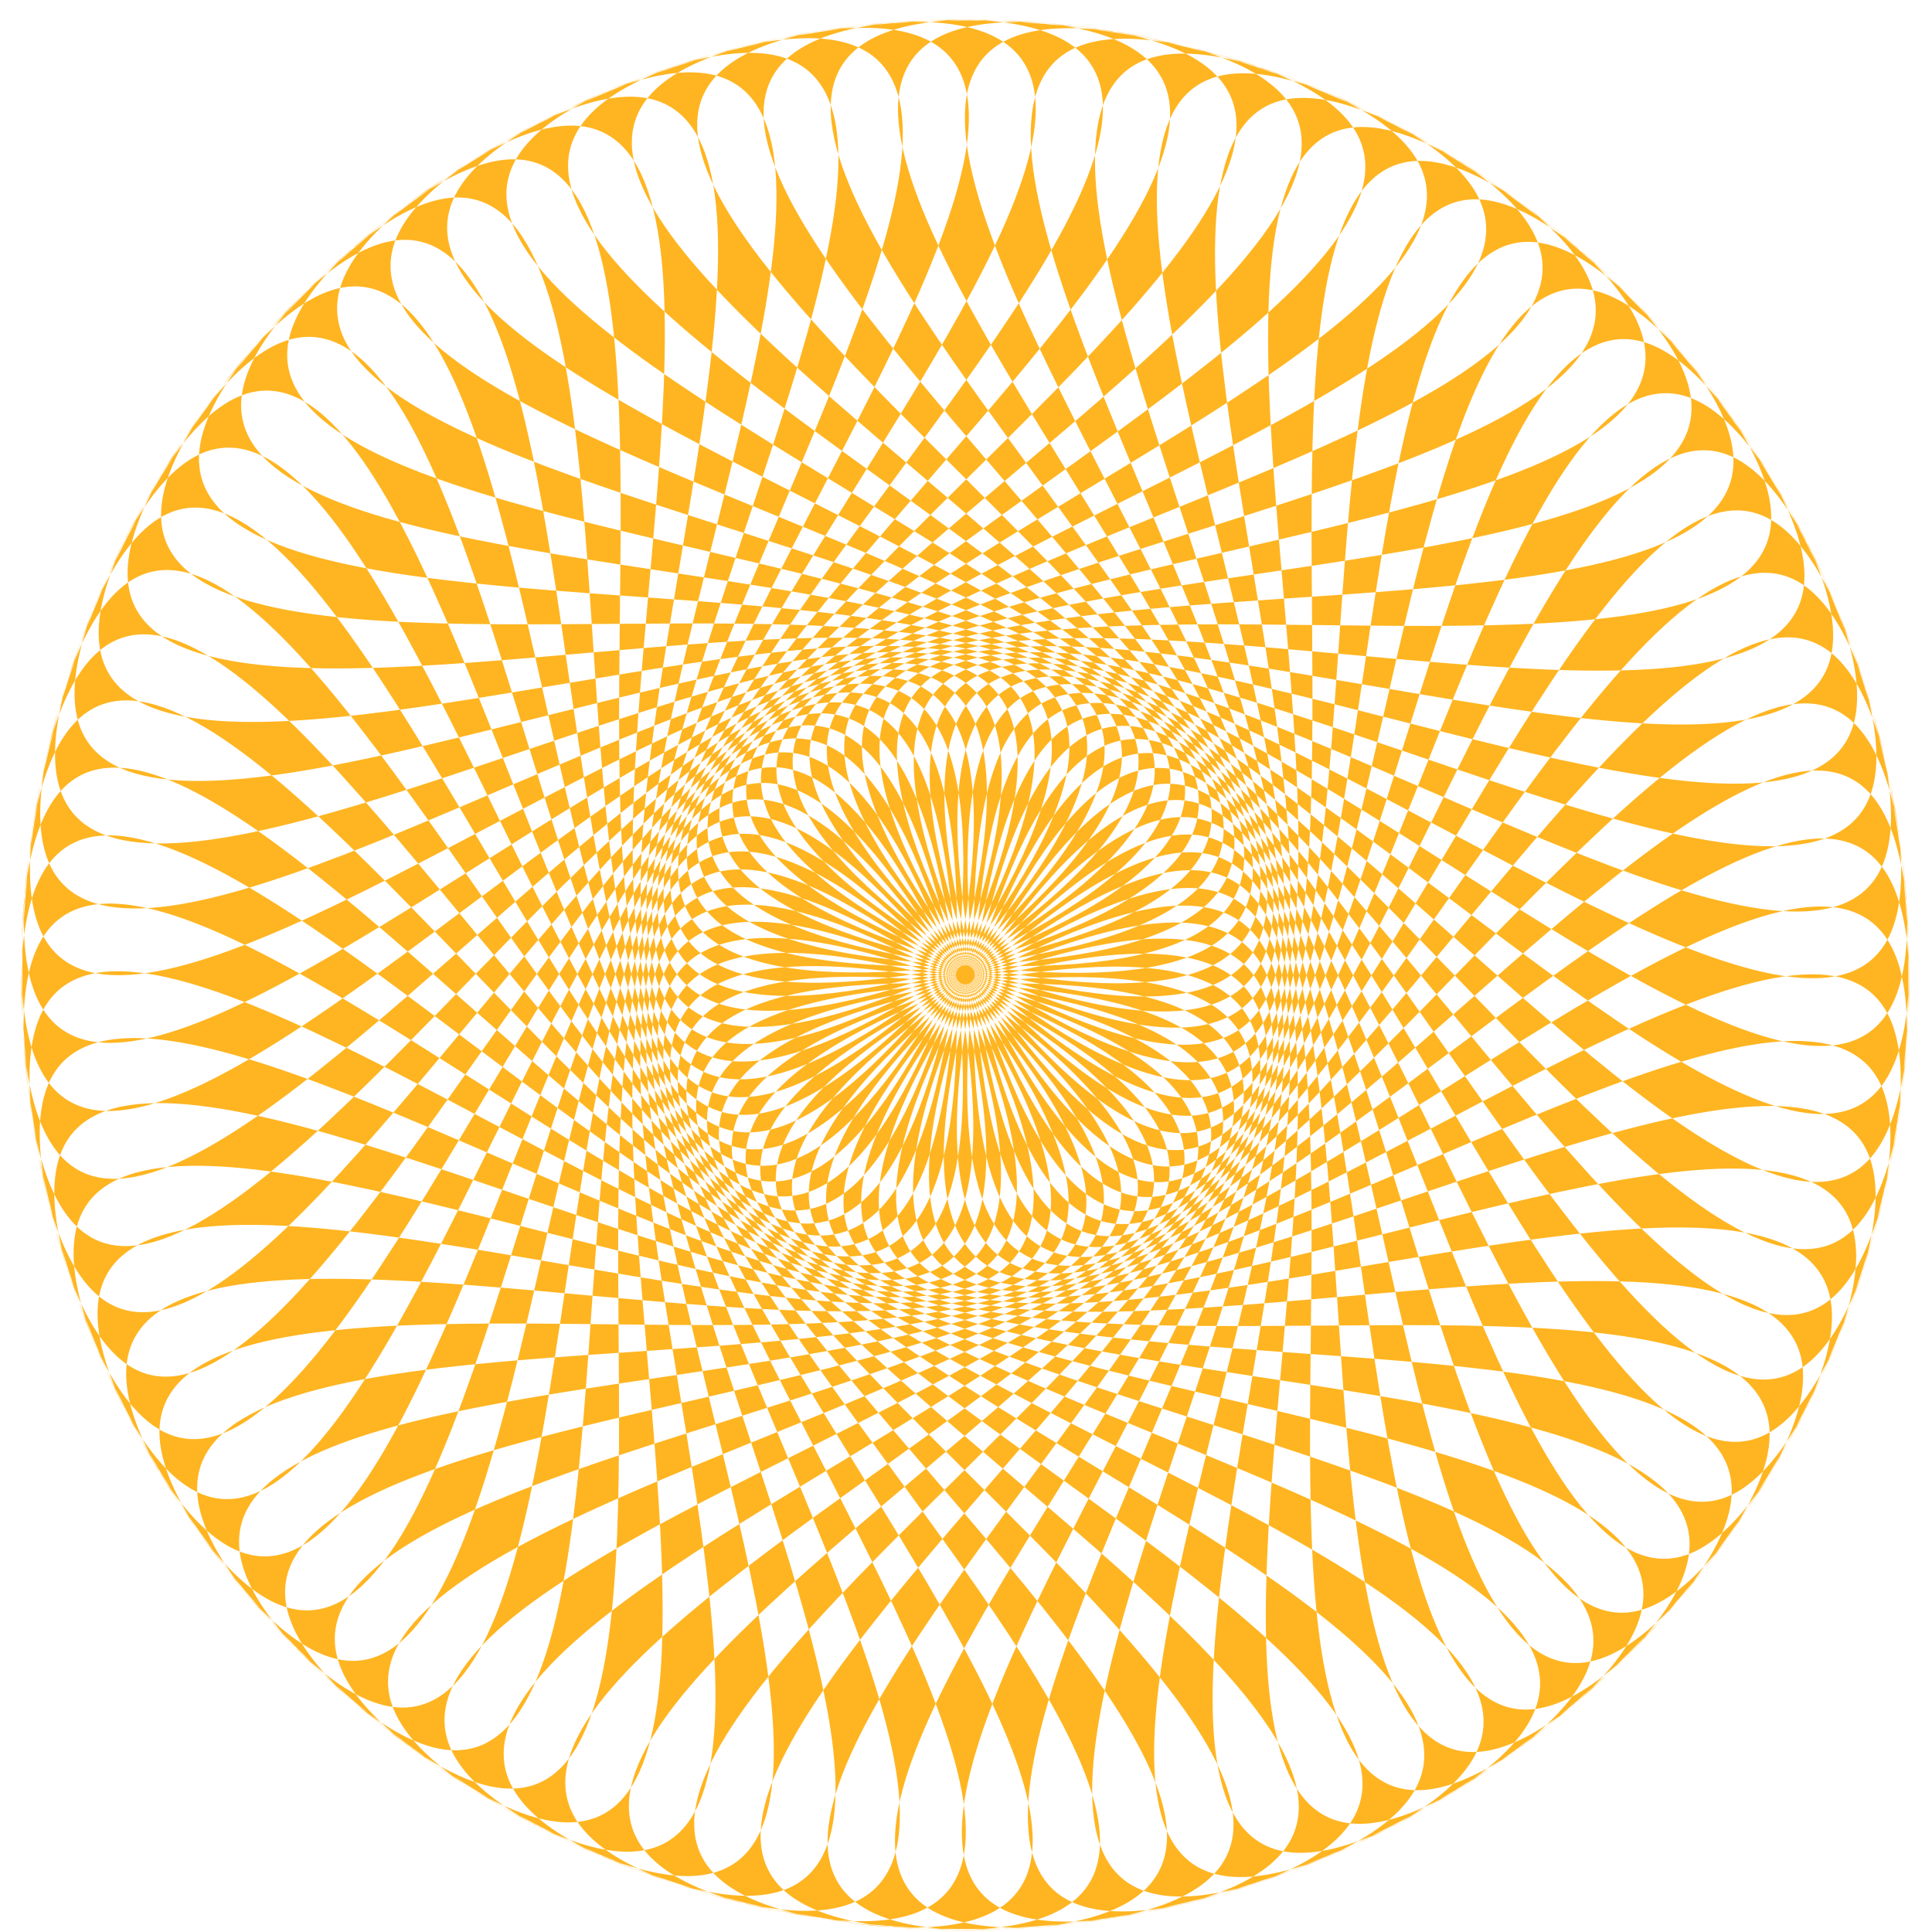 <svg width="9" height="9" xmlns="http://www.w3.org/2000/svg">

 <g label="Layer 1" id="imagebot_2">
  <path label="Layer 1" fill="#ffb521" fill-rule="evenodd" stroke="#cb94f4" stroke-width="0.006" stroke-linecap="round" stroke-linejoin="round" stroke-miterlimit="4" stroke-dashoffset="0" stroke-opacity="0" id="imagebot_6" d="M 7.833 7.434 C 5.002 10.775 7.487 1.344 4.529 4.571 C 1.571 7.798 10.679 4.583 7.598 7.69 C 4.517 10.796 7.726 1.592 4.527 4.573 C 1.328 7.555 10.657 5.074 7.344 7.926 C 4.032 10.779 7.944 1.857 4.524 4.576 C 1.104 7.294 10.596 5.561 7.073 8.142 C 3.55 10.722 8.142 2.139 4.521 4.578 C 0.9 7.016 10.498 6.042 6.786 8.335 C 3.073 10.628 8.317 2.436 4.518 4.58 C 0.72 6.723 10.363 6.514 6.484 8.505 C 2.606 10.496 8.468 2.746 4.515 4.581 C 0.562 6.417 10.192 6.974 6.171 8.651 C 2.15 10.328 8.595 3.066 4.512 4.582 C 0.429 6.098 9.986 7.418 5.847 8.771 C 1.708 10.124 8.697 3.396 4.509 4.584 C 0.32 5.771 9.746 7.845 5.515 8.865 C 1.284 9.885 8.773 3.733 4.505 4.584 C 0.238 5.435 9.474 8.252 5.176 8.933 C 0.879 9.614 8.822 4.075 4.502 4.585 C 0.182 5.094 9.17 8.636 4.834 8.973 C 0.497 9.311 8.845 4.42 4.498 4.585 C 0.152 4.75 8.839 8.994 4.489 8.986 C 0.14 8.978 8.841 4.766 4.495 4.585 C 0.149 4.405 8.48 9.325 4.144 8.972 C -0.191 8.619 8.81 5.11 4.492 4.585 C 0.173 4.06 8.097 9.626 3.802 8.93 C -0.493 8.234 8.753 5.451 4.488 4.584 C 0.224 3.718 7.691 9.897 3.464 8.862 C -0.764 7.827 8.669 5.786 4.485 4.583 C 0.301 3.381 7.266 10.134 3.132 8.766 C -1.002 7.399 8.56 6.113 4.482 4.582 C 0.404 3.052 6.824 10.336 2.808 8.645 C -1.207 6.953 8.425 6.431 4.478 4.581 C 0.532 2.731 6.367 10.503 2.495 8.498 C -1.376 6.493 8.266 6.737 4.475 4.579 C 0.684 2.422 5.899 10.633 2.195 8.327 C -1.51 6.021 8.085 7.029 4.472 4.578 C 0.86 2.126 5.422 10.726 1.908 8.133 C -1.606 5.539 7.881 7.306 4.47 4.576 C 1.059 1.845 4.94 10.78 1.638 7.916 C -1.665 5.052 7.656 7.567 4.467 4.573 C 1.278 1.58 4.455 10.796 1.385 7.679 C -1.685 4.561 7.411 7.808 4.465 4.571 C 1.518 1.334 3.97 10.774 1.151 7.422 C -1.668 4.07 7.149 8.029 4.462 4.568 C 1.776 1.107 3.488 10.713 0.938 7.147 C -1.612 3.582 6.87 8.229 4.46 4.565 C 2.05 0.902 3.013 10.613 0.747 6.857 C -1.519 3.1 6.577 8.406 4.458 4.562 C 2.34 0.719 2.547 10.477 0.579 6.552 C -1.389 2.627 6.271 8.559 4.457 4.559 C 2.643 0.559 2.092 10.304 0.435 6.235 C -1.222 2.166 5.954 8.688 4.456 4.556 C 2.957 0.424 1.653 10.095 0.316 5.907 C -1.021 1.719 5.628 8.791 4.455 4.553 C 3.281 0.315 1.231 9.852 0.223 5.571 C -0.785 1.29 5.295 8.867 4.454 4.549 C 3.613 0.231 0.829 9.577 0.156 5.228 C -0.516 0.88 4.957 8.917 4.453 4.546 C 3.95 0.174 0.45 9.27 0.116 4.882 C -0.217 0.494 4.616 8.94 4.453 4.542 C 4.29 0.144 0.096 8.934 0.104 4.533 C 0.111 0.132 4.275 8.936 4.453 4.539 C 4.631 0.141 -0.231 8.571 0.118 4.184 C 0.467 -0.203 3.934 8.905 4.453 4.535 C 4.972 0.166 -0.529 8.183 0.159 3.838 C 0.847 -0.508 3.598 8.847 4.454 4.532 C 5.31 0.217 -0.796 7.773 0.227 3.495 C 1.25 -0.782 3.267 8.762 4.455 4.529 C 5.643 0.295 -1.03 7.343 0.321 3.159 C 1.672 -1.024 2.943 8.652 4.456 4.525 C 5.968 0.399 -1.231 6.895 0.441 2.832 C 2.112 -1.231 2.629 8.516 4.457 4.522 C 6.285 0.528 -1.396 6.433 0.586 2.516 C 2.567 -1.402 2.327 8.355 4.459 4.519 C 6.591 0.683 -1.524 5.96 0.755 2.211 C 3.034 -1.537 2.038 8.171 4.46 4.516 C 6.883 0.861 -1.616 5.477 0.947 1.921 C 3.51 -1.635 1.764 7.965 4.462 4.513 C 7.161 1.062 -1.669 4.989 1.161 1.648 C 3.992 -1.694 1.507 7.737 4.465 4.51 C 7.423 1.284 -1.685 4.498 1.396 1.392 C 4.477 -1.715 1.268 7.49 4.467 4.508 C 7.666 1.526 -1.663 4.008 1.65 1.155 C 4.962 -1.697 1.049 7.224 4.47 4.506 C 7.89 1.787 -1.602 3.52 1.921 0.94 C 5.444 -1.641 0.852 6.942 4.472 4.504 C 8.093 2.065 -1.505 3.039 2.208 0.746 C 5.92 -1.547 0.677 6.646 4.475 4.502 C 8.274 2.358 -1.37 2.567 2.509 0.576 C 6.388 -1.415 0.525 6.336 4.479 4.5 C 8.432 2.665 -1.199 2.108 2.823 0.431 C 6.844 -1.246 0.398 6.015 4.482 4.499 C 8.565 2.983 -0.992 1.663 3.147 0.31 C 7.286 -1.042 0.297 5.685 4.485 4.498 C 8.673 3.311 -0.752 1.236 3.479 0.216 C 7.71 -0.804 0.221 5.348 4.488 4.497 C 8.756 3.646 -0.48 0.83 3.817 0.149 C 8.114 -0.532 0.172 5.006 4.492 4.497 C 8.812 3.987 -0.177 0.446 4.16 0.108 C 8.497 -0.229 0.149 4.661 4.495 4.496 C 8.842 4.331 0.155 0.087 4.505 0.095 C 8.854 0.103 0.153 4.316 4.499 4.496 C 8.844 4.677 0.514 -0.244 4.849 0.11 C 9.185 0.463 0.184 3.972 4.502 4.497 C 8.82 5.022 0.897 -0.545 5.192 0.151 C 9.486 0.847 0.241 3.631 4.505 4.497 C 8.77 5.363 1.303 -0.815 5.53 0.22 C 9.757 1.255 0.325 3.296 4.509 4.498 C 8.693 5.7 1.728 -1.052 5.862 0.315 C 9.996 1.683 0.434 2.968 4.512 4.499 C 8.59 6.03 2.17 -1.255 6.185 0.437 C 10.201 2.128 0.569 2.651 4.515 4.5 C 8.462 6.35 2.626 -1.422 6.498 0.583 C 10.37 2.588 0.727 2.345 4.518 4.502 C 8.309 6.659 3.095 -1.552 6.799 0.754 C 10.503 3.061 0.909 2.052 4.521 4.504 C 8.133 6.955 3.571 -1.644 7.085 0.949 C 10.6 3.542 1.113 1.775 4.524 4.506 C 7.935 7.237 4.054 -1.699 7.356 1.165 C 10.658 4.03 1.338 1.515 4.527 4.508 C 7.715 7.501 4.539 -1.715 7.609 1.403 C 10.679 4.52 1.582 1.273 4.529 4.511 C 7.476 7.748 5.024 -1.692 7.843 1.66 C 10.661 5.011 1.845 1.052 4.531 4.513 C 7.218 7.974 5.505 -1.631 8.056 1.934 C 10.606 5.499 2.123 0.852 4.533 4.516 C 6.943 8.18 5.981 -1.532 8.247 2.225 C 10.513 5.981 2.417 0.675 4.535 4.519 C 6.654 8.363 6.447 -1.395 8.415 2.529 C 10.383 6.454 2.723 0.522 4.537 4.522 C 6.351 8.522 6.901 -1.222 8.559 2.847 C 10.216 6.916 3.04 0.394 4.538 4.525 C 6.036 8.657 7.341 -1.014 8.678 3.174 C 10.014 7.363 3.366 0.291 4.539 4.529 C 5.712 8.767 7.763 -0.771 8.771 3.511 C 9.778 7.792 3.699 0.214 4.54 4.532 C 5.381 8.85 8.165 -0.495 8.837 3.853 C 9.51 8.201 4.037 0.164 4.54 4.536 C 5.044 8.907 8.544 -0.188 8.877 4.2 C 9.211 8.588 4.378 0.141 4.541 4.539 C 4.704 8.937 8.898 0.147 8.89 4.549 C 8.883 8.95 4.719 0.145 4.541 4.543 C 4.362 8.94 9.225 0.51 8.876 4.897 C 8.527 9.284 5.059 0.176 4.54 4.546 C 4.022 8.916 9.523 0.898 8.835 5.244 C 8.147 9.59 5.396 0.234 4.54 4.549 C 3.684 8.864 9.79 1.308 8.767 5.586 C 7.744 9.864 5.727 0.319 4.539 4.553 C 3.351 8.787 10.024 1.739 8.673 5.922 C 7.321 10.105 6.051 0.43 4.538 4.556 C 3.025 8.683 10.224 2.186 8.553 6.249 C 6.881 10.312 6.365 0.566 4.537 4.559 C 2.709 8.553 10.389 2.648 8.408 6.566 C 6.426 10.484 6.667 0.726 4.535 4.563 C 2.403 8.399 10.518 3.122 8.239 6.87 C 5.96 10.619 6.956 0.91 4.533 4.565 C 2.111 8.221 10.609 3.604 8.047 7.16 C 5.484 10.716 7.23 1.117 4.531 4.568 C 1.833 8.02 10.663 4.092 7.833 7.434 z"/>
  <title>Layer 1</title>
 </g>
</svg>